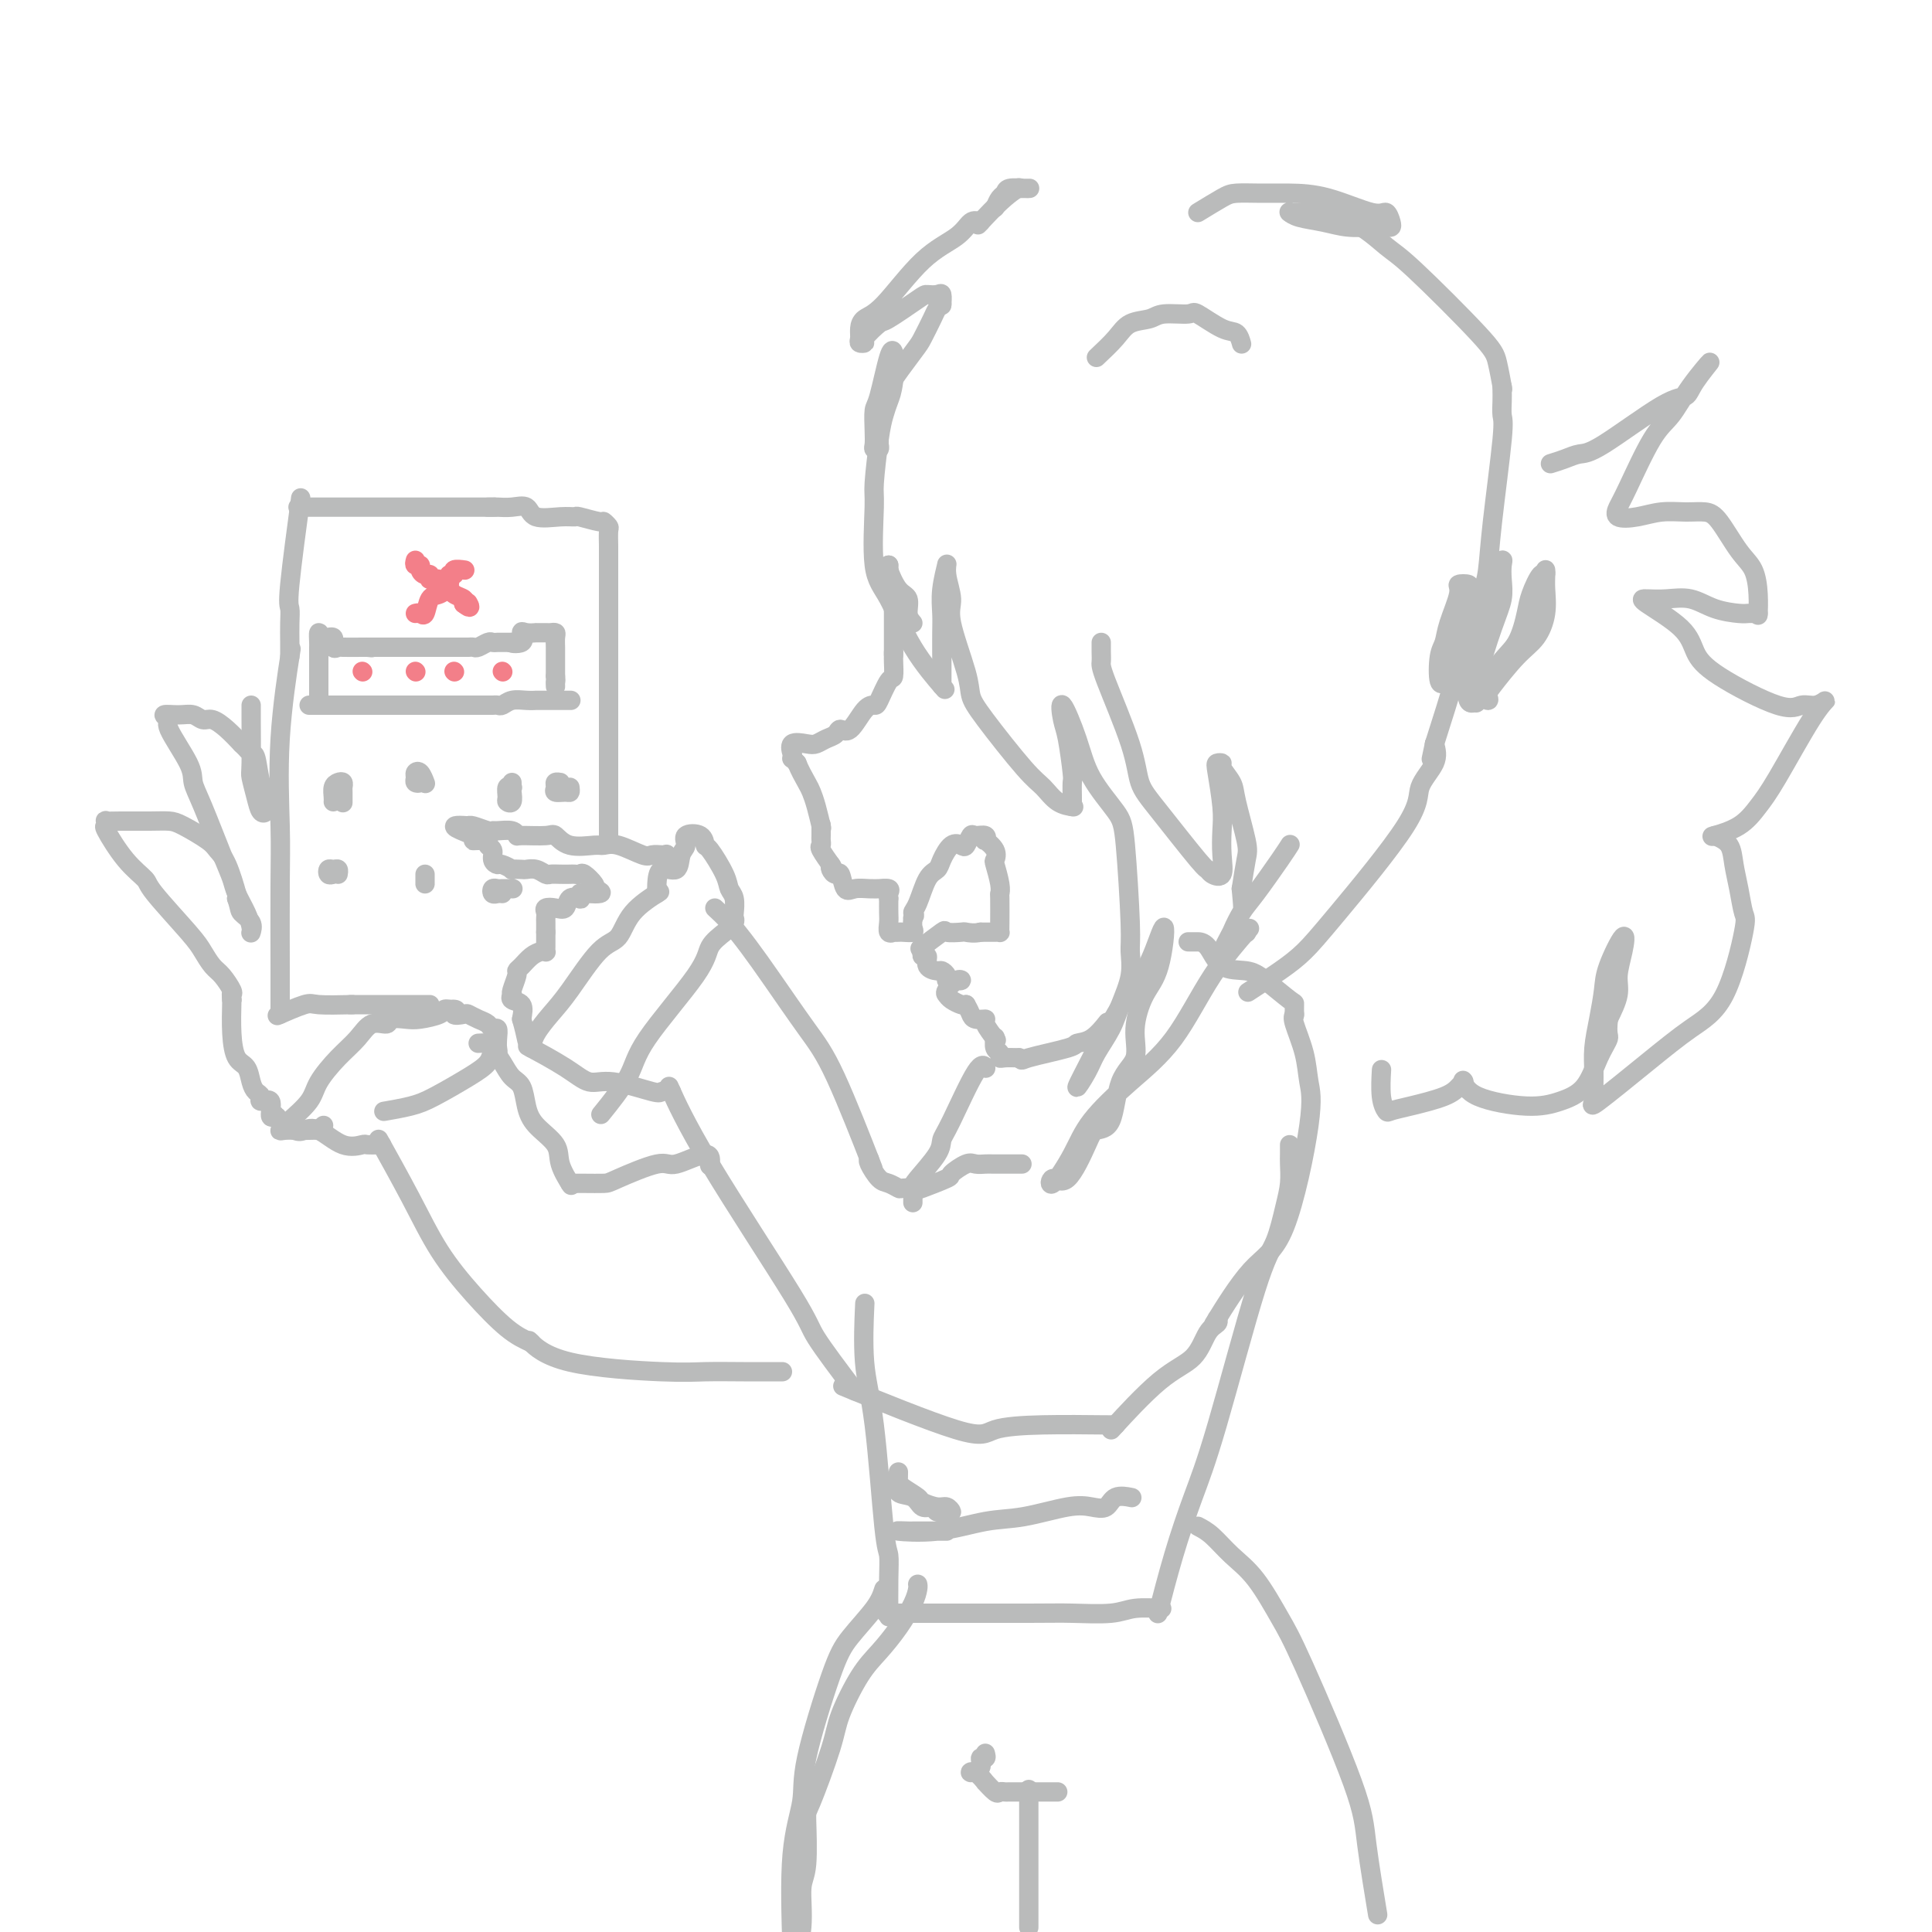 <svg viewBox='0 0 400 400' version='1.1' xmlns='http://www.w3.org/2000/svg' xmlns:xlink='http://www.w3.org/1999/xlink'><g fill='none' stroke='rgb(186,187,187)' stroke-width='4' stroke-linecap='round' stroke-linejoin='round'><path d='M206,43c0.317,-0.762 0.635,-1.525 1,-2c0.365,-0.475 0.779,-0.663 1,-1c0.221,-0.337 0.250,-0.822 1,-1c0.750,-0.178 2.222,-0.048 3,0c0.778,0.048 0.863,0.013 1,0c0.137,-0.013 0.325,-0.004 0,0c-0.325,0.004 -1.162,0.002 -2,0'/><path d='M211,39c0.393,-0.464 -1.125,0.375 -3,2c-1.875,1.625 -4.107,4.036 -5,5c-0.893,0.964 -0.446,0.482 0,0'/><path d='M203,46c-0.661,-0.256 -1.322,-0.511 -2,0c-0.678,0.511 -1.373,1.789 -3,3c-1.627,1.211 -4.187,2.355 -7,5c-2.813,2.645 -5.879,6.789 -8,9c-2.121,2.211 -3.296,2.487 -4,3c-0.704,0.513 -0.938,1.261 -1,2c-0.062,0.739 0.047,1.469 0,2c-0.047,0.531 -0.249,0.864 0,1c0.249,0.136 0.949,0.075 1,0c0.051,-0.075 -0.548,-0.164 0,-1c0.548,-0.836 2.245,-2.420 3,-3c0.755,-0.580 0.570,-0.157 2,-1c1.430,-0.843 4.474,-2.950 6,-4c1.526,-1.050 1.533,-1.041 2,-1c0.467,0.041 1.393,0.114 2,0c0.607,-0.114 0.894,-0.415 1,0c0.106,0.415 0.030,1.547 0,2c-0.030,0.453 -0.015,0.226 0,0'/><path d='M195,63c-0.364,0.307 -0.729,0.614 -1,1c-0.271,0.386 -0.450,0.850 -1,2c-0.550,1.150 -1.472,2.985 -2,4c-0.528,1.015 -0.663,1.211 -2,3c-1.337,1.789 -3.875,5.172 -5,7c-1.125,1.828 -0.836,2.101 -1,3c-0.164,0.899 -0.780,2.423 -1,4c-0.220,1.577 -0.045,3.205 0,4c0.045,0.795 -0.040,0.755 0,1c0.040,0.245 0.206,0.773 0,1c-0.206,0.227 -0.785,0.152 -1,0c-0.215,-0.152 -0.065,-0.381 0,-1c0.065,-0.619 0.046,-1.628 0,-3c-0.046,-1.372 -0.117,-3.108 0,-4c0.117,-0.892 0.423,-0.940 1,-3c0.577,-2.060 1.425,-6.132 2,-8c0.575,-1.868 0.879,-1.534 1,-1c0.121,0.534 0.061,1.267 0,2'/><path d='M185,75c0.512,-1.775 0.291,1.787 0,4c-0.291,2.213 -0.652,3.077 -1,4c-0.348,0.923 -0.684,1.906 -1,3c-0.316,1.094 -0.613,2.300 -1,5c-0.387,2.700 -0.865,6.893 -1,9c-0.135,2.107 0.073,2.128 0,5c-0.073,2.872 -0.429,8.596 0,12c0.429,3.404 1.641,4.490 3,7c1.359,2.510 2.866,6.445 5,10c2.134,3.555 4.895,6.730 6,8c1.105,1.270 0.552,0.635 0,0'/><path d='M195,142c-0.001,-1.055 -0.001,-2.110 0,-3c0.001,-0.890 0.004,-1.613 0,-3c-0.004,-1.387 -0.016,-3.436 0,-5c0.016,-1.564 0.062,-2.641 0,-4c-0.062,-1.359 -0.230,-2.999 0,-5c0.230,-2.001 0.857,-4.363 1,-5c0.143,-0.637 -0.197,0.451 0,2c0.197,1.549 0.933,3.559 1,5c0.067,1.441 -0.533,2.312 0,5c0.533,2.688 2.201,7.194 3,10c0.799,2.806 0.730,3.911 1,5c0.270,1.089 0.878,2.162 3,5c2.122,2.838 5.756,7.440 8,10c2.244,2.560 3.096,3.078 4,4c0.904,0.922 1.859,2.248 3,3c1.141,0.752 2.469,0.929 3,1c0.531,0.071 0.266,0.035 0,0'/><path d='M222,167c-0.002,-0.398 -0.003,-0.796 0,-1c0.003,-0.204 0.012,-0.216 0,-1c-0.012,-0.784 -0.044,-2.342 0,-3c0.044,-0.658 0.165,-0.415 0,-2c-0.165,-1.585 -0.616,-4.997 -1,-7c-0.384,-2.003 -0.702,-2.598 -1,-4c-0.298,-1.402 -0.574,-3.611 0,-3c0.574,0.611 2.000,4.044 3,7c1.000,2.956 1.574,5.437 3,8c1.426,2.563 3.704,5.208 5,7c1.296,1.792 1.609,2.730 2,7c0.391,4.270 0.860,11.873 1,16c0.140,4.127 -0.050,4.778 0,6c0.050,1.222 0.338,3.014 0,5c-0.338,1.986 -1.302,4.167 -2,6c-0.698,1.833 -1.130,3.319 -2,5c-0.870,1.681 -2.179,3.557 -3,5c-0.821,1.443 -1.154,2.453 -2,4c-0.846,1.547 -2.206,3.631 -2,3c0.206,-0.631 1.979,-3.978 3,-6c1.021,-2.022 1.292,-2.721 2,-4c0.708,-1.279 1.854,-3.140 3,-5'/><path d='M231,210c1.725,-3.232 2.036,-3.813 3,-5c0.964,-1.187 2.579,-2.980 4,-6c1.421,-3.020 2.646,-7.266 3,-7c0.354,0.266 -0.164,5.046 -1,8c-0.836,2.954 -1.990,4.084 -3,6c-1.010,1.916 -1.874,4.617 -2,7c-0.126,2.383 0.488,4.446 0,6c-0.488,1.554 -2.076,2.597 -3,5c-0.924,2.403 -1.182,6.165 -2,8c-0.818,1.835 -2.194,1.744 -3,2c-0.806,0.256 -1.040,0.860 -2,3c-0.960,2.140 -2.644,5.815 -4,7c-1.356,1.185 -2.383,-0.119 -3,0c-0.617,0.119 -0.825,1.662 0,1c0.825,-0.662 2.682,-3.531 4,-6c1.318,-2.469 2.099,-4.540 4,-7c1.901,-2.460 4.924,-5.308 8,-8c3.076,-2.692 6.206,-5.227 9,-9c2.794,-3.773 5.252,-8.785 8,-13c2.748,-4.215 5.785,-7.633 7,-9c1.215,-1.367 0.607,-0.684 0,0'/><path d='M258,193c0.000,0.000 0.100,0.100 0.1,0.1'/><path d='M227,74c1.458,-1.373 2.916,-2.745 4,-4c1.084,-1.255 1.792,-2.392 3,-3c1.208,-0.608 2.914,-0.688 4,-1c1.086,-0.312 1.551,-0.856 3,-1c1.449,-0.144 3.880,0.112 5,0c1.120,-0.112 0.927,-0.594 2,0c1.073,0.594 3.411,2.262 5,3c1.589,0.738 2.428,0.545 3,1c0.572,0.455 0.878,1.559 1,2c0.122,0.441 0.061,0.221 0,0'/><path d='M248,44c1.889,-1.154 3.778,-2.309 5,-3c1.222,-0.691 1.777,-0.920 3,-1c1.223,-0.080 3.115,-0.013 5,0c1.885,0.013 3.763,-0.028 6,0c2.237,0.028 4.835,0.127 8,1c3.165,0.873 6.899,2.521 9,3c2.101,0.479 2.570,-0.212 3,0c0.430,0.212 0.822,1.325 1,2c0.178,0.675 0.142,0.910 0,1c-0.142,0.090 -0.391,0.035 -1,0c-0.609,-0.035 -1.578,-0.052 -3,0c-1.422,0.052 -3.295,0.171 -5,0c-1.705,-0.171 -3.240,-0.634 -5,-1c-1.760,-0.366 -3.743,-0.637 -5,-1c-1.257,-0.363 -1.788,-0.818 -2,-1c-0.212,-0.182 -0.106,-0.091 0,0'/><path d='M267,44c1.233,0.024 2.467,0.048 3,0c0.533,-0.048 0.366,-0.169 2,0c1.634,0.169 5.067,0.626 8,2c2.933,1.374 5.364,3.665 7,5c1.636,1.335 2.477,1.714 6,5c3.523,3.286 9.728,9.479 13,13c3.272,3.521 3.612,4.371 4,6c0.388,1.629 0.825,4.037 1,5c0.175,0.963 0.087,0.482 0,0'/><path d='M311,80c-0.004,0.278 -0.008,0.557 0,1c0.008,0.443 0.027,1.052 0,2c-0.027,0.948 -0.101,2.237 0,3c0.101,0.763 0.378,0.999 0,5c-0.378,4.001 -1.412,11.765 -2,17c-0.588,5.235 -0.731,7.941 -1,10c-0.269,2.059 -0.664,3.470 -2,7c-1.336,3.530 -3.613,9.178 -5,12c-1.387,2.822 -1.885,2.818 -2,3c-0.115,0.182 0.153,0.551 0,1c-0.153,0.449 -0.726,0.979 -1,0c-0.274,-0.979 -0.247,-3.467 0,-5c0.247,-1.533 0.715,-2.110 1,-3c0.285,-0.890 0.388,-2.093 1,-4c0.612,-1.907 1.734,-4.520 2,-6c0.266,-1.480 -0.325,-1.828 0,-2c0.325,-0.172 1.566,-0.169 2,0c0.434,0.169 0.060,0.503 0,1c-0.060,0.497 0.193,1.158 0,2c-0.193,0.842 -0.834,1.867 -1,3c-0.166,1.133 0.141,2.376 0,4c-0.141,1.624 -0.730,3.630 -1,5c-0.270,1.370 -0.220,2.106 -1,5c-0.780,2.894 -2.390,7.947 -4,13'/><path d='M297,154c-1.167,5.500 -0.583,2.750 0,0'/><path d='M297,154c0.349,1.236 0.699,2.473 0,4c-0.699,1.527 -2.445,3.345 -3,5c-0.555,1.655 0.081,3.148 -3,8c-3.081,4.852 -9.881,13.063 -14,18c-4.119,4.938 -5.558,6.602 -7,8c-1.442,1.398 -2.888,2.530 -5,4c-2.112,1.470 -4.889,3.277 -6,4c-1.111,0.723 -0.555,0.361 0,0'/><path d='M306,144c-0.347,1.106 -0.693,2.212 0,1c0.693,-1.212 2.427,-4.743 4,-7c1.573,-2.257 2.986,-3.241 4,-5c1.014,-1.759 1.631,-4.294 2,-6c0.369,-1.706 0.491,-2.585 1,-4c0.509,-1.415 1.404,-3.367 2,-4c0.596,-0.633 0.893,0.051 1,0c0.107,-0.051 0.024,-0.838 0,-1c-0.024,-0.162 0.011,0.302 0,1c-0.011,0.698 -0.070,1.630 0,3c0.070,1.370 0.267,3.179 0,5c-0.267,1.821 -0.998,3.656 -2,5c-1.002,1.344 -2.276,2.197 -4,4c-1.724,1.803 -3.897,4.556 -5,6c-1.103,1.444 -1.135,1.580 -1,2c0.135,0.420 0.439,1.126 0,1c-0.439,-0.126 -1.620,-1.083 -2,-2c-0.380,-0.917 0.043,-1.792 0,-3c-0.043,-1.208 -0.550,-2.748 0,-6c0.550,-3.252 2.157,-8.215 3,-11c0.843,-2.785 0.921,-3.393 1,-4'/><path d='M310,119c0.558,-2.706 -0.045,-1.971 0,-2c0.045,-0.029 0.740,-0.821 1,-1c0.260,-0.179 0.087,0.255 0,1c-0.087,0.745 -0.087,1.800 0,3c0.087,1.200 0.260,2.545 0,4c-0.260,1.455 -0.953,3.022 -2,6c-1.047,2.978 -2.449,7.368 -3,10c-0.551,2.632 -0.253,3.505 0,4c0.253,0.495 0.460,0.612 0,1c-0.460,0.388 -1.587,1.049 -2,0c-0.413,-1.049 -0.114,-3.806 0,-5c0.114,-1.194 0.041,-0.825 0,-1c-0.041,-0.175 -0.049,-0.893 1,-3c1.049,-2.107 3.157,-5.602 4,-7c0.843,-1.398 0.422,-0.699 0,0'/><path d='M321,96c0.993,-0.308 1.985,-0.617 3,-1c1.015,-0.383 2.051,-0.841 3,-1c0.949,-0.159 1.810,-0.019 5,-2c3.190,-1.981 8.710,-6.083 12,-8c3.290,-1.917 4.351,-1.650 5,-2c0.649,-0.350 0.885,-1.317 2,-3c1.115,-1.683 3.109,-4.081 3,-4c-0.109,0.081 -2.319,2.640 -4,5c-1.681,2.360 -2.832,4.520 -4,6c-1.168,1.480 -2.354,2.278 -4,5c-1.646,2.722 -3.750,7.366 -5,10c-1.250,2.634 -1.644,3.256 -2,4c-0.356,0.744 -0.675,1.610 0,2c0.675,0.390 2.343,0.303 4,0c1.657,-0.303 3.304,-0.822 5,-1c1.696,-0.178 3.442,-0.016 5,0c1.558,0.016 2.929,-0.114 4,0c1.071,0.114 1.842,0.472 3,2c1.158,1.528 2.703,4.224 4,6c1.297,1.776 2.348,2.631 3,4c0.652,1.369 0.906,3.253 1,5c0.094,1.747 0.027,3.356 0,4c-0.027,0.644 -0.013,0.322 0,0'/><path d='M364,127c-0.739,-0.014 -1.477,-0.028 -2,0c-0.523,0.028 -0.829,0.099 -2,0c-1.171,-0.099 -3.206,-0.366 -5,-1c-1.794,-0.634 -3.346,-1.633 -5,-2c-1.654,-0.367 -3.408,-0.101 -5,0c-1.592,0.101 -3.021,0.036 -4,0c-0.979,-0.036 -1.507,-0.043 0,1c1.507,1.043 5.050,3.137 7,5c1.950,1.863 2.307,3.495 3,5c0.693,1.505 1.722,2.882 5,5c3.278,2.118 8.807,4.978 12,6c3.193,1.022 4.052,0.205 5,0c0.948,-0.205 1.986,0.202 3,0c1.014,-0.202 2.002,-1.011 2,-1c-0.002,0.011 -0.996,0.844 -3,4c-2.004,3.156 -5.018,8.636 -7,12c-1.982,3.364 -2.933,4.613 -4,6c-1.067,1.387 -2.249,2.912 -4,4c-1.751,1.088 -4.072,1.739 -5,2c-0.928,0.261 -0.464,0.130 0,0'/><path d='M355,173c1.178,0.505 2.357,1.011 3,2c0.643,0.989 0.751,2.462 1,4c0.249,1.538 0.639,3.140 1,5c0.361,1.860 0.693,3.977 1,5c0.307,1.023 0.589,0.952 0,4c-0.589,3.048 -2.049,9.217 -4,13c-1.951,3.783 -4.393,5.181 -7,7c-2.607,1.819 -5.378,4.059 -9,7c-3.622,2.941 -8.096,6.581 -10,8c-1.904,1.419 -1.239,0.615 -1,0c0.239,-0.615 0.054,-1.042 0,-2c-0.054,-0.958 0.025,-2.447 0,-4c-0.025,-1.553 -0.153,-3.169 0,-5c0.153,-1.831 0.588,-3.877 1,-6c0.412,-2.123 0.800,-4.322 1,-6c0.200,-1.678 0.213,-2.835 1,-5c0.787,-2.165 2.349,-5.340 3,-6c0.651,-0.660 0.391,1.194 0,3c-0.391,1.806 -0.913,3.563 -1,5c-0.087,1.437 0.261,2.553 0,4c-0.261,1.447 -1.130,3.223 -2,5'/><path d='M333,211c-0.375,3.379 0.187,3.327 0,4c-0.187,0.673 -1.125,2.071 -2,4c-0.875,1.929 -1.688,4.390 -3,6c-1.312,1.610 -3.122,2.368 -5,3c-1.878,0.632 -3.823,1.139 -7,1c-3.177,-0.139 -7.586,-0.922 -10,-2c-2.414,-1.078 -2.833,-2.451 -3,-3c-0.167,-0.549 -0.084,-0.275 0,0'/><path d='M303,224c0.071,-0.067 0.142,-0.134 0,0c-0.142,0.134 -0.496,0.468 -1,1c-0.504,0.532 -1.158,1.260 -3,2c-1.842,0.740 -4.872,1.490 -7,2c-2.128,0.510 -3.355,0.780 -4,1c-0.645,0.220 -0.709,0.389 -1,0c-0.291,-0.389 -0.809,-1.335 -1,-3c-0.191,-1.665 -0.055,-4.047 0,-5c0.055,-0.953 0.027,-0.476 0,0'/><path d='M189,129c-0.467,-0.536 -0.934,-1.072 -1,-2c-0.066,-0.928 0.270,-2.249 0,-3c-0.270,-0.751 -1.144,-0.933 -2,-2c-0.856,-1.067 -1.692,-3.018 -2,-4c-0.308,-0.982 -0.088,-0.995 0,-1c0.088,-0.005 0.044,-0.003 0,0'/><path d='M184,117c0.030,0.821 0.061,1.641 0,2c-0.061,0.359 -0.212,0.256 0,1c0.212,0.744 0.789,2.333 1,3c0.211,0.667 0.057,0.411 0,1c-0.057,0.589 -0.015,2.024 0,3c0.015,0.976 0.004,1.494 0,3c-0.004,1.506 -0.001,4.002 0,5c0.001,0.998 0.001,0.499 0,0'/><path d='M185,135c0.004,0.400 0.008,0.801 0,1c-0.008,0.199 -0.029,0.197 0,1c0.029,0.803 0.108,2.411 0,3c-0.108,0.589 -0.403,0.159 -1,1c-0.597,0.841 -1.498,2.953 -2,4c-0.502,1.047 -0.606,1.030 -1,1c-0.394,-0.030 -1.078,-0.072 -2,1c-0.922,1.072 -2.082,3.257 -3,4c-0.918,0.743 -1.595,0.042 -2,0c-0.405,-0.042 -0.536,0.575 -1,1c-0.464,0.425 -1.259,0.658 -2,1c-0.741,0.342 -1.428,0.795 -2,1c-0.572,0.205 -1.029,0.164 -2,0c-0.971,-0.164 -2.457,-0.451 -3,0c-0.543,0.451 -0.143,1.640 0,2c0.143,0.360 0.028,-0.110 0,0c-0.028,0.110 0.031,0.799 0,1c-0.031,0.201 -0.152,-0.085 0,0c0.152,0.085 0.576,0.543 1,1'/><path d='M165,158c0.559,1.435 1.456,3.023 2,4c0.544,0.977 0.733,1.344 1,2c0.267,0.656 0.610,1.600 1,3c0.390,1.400 0.826,3.257 1,4c0.174,0.743 0.087,0.371 0,0'/><path d='M170,171c-0.001,-0.204 -0.002,-0.408 0,0c0.002,0.408 0.008,1.427 0,2c-0.008,0.573 -0.030,0.701 0,1c0.030,0.299 0.111,0.771 0,1c-0.111,0.229 -0.415,0.216 0,1c0.415,0.784 1.547,2.367 2,3c0.453,0.633 0.226,0.317 0,0'/><path d='M172,179c-0.088,0.285 -0.176,0.570 0,1c0.176,0.430 0.617,1.005 1,1c0.383,-0.005 0.710,-0.590 1,0c0.290,0.590 0.545,2.354 1,3c0.455,0.646 1.110,0.172 2,0c0.890,-0.172 2.014,-0.043 3,0c0.986,0.043 1.833,0.001 2,0c0.167,-0.001 -0.348,0.038 0,0c0.348,-0.038 1.557,-0.155 2,0c0.443,0.155 0.119,0.580 0,1c-0.119,0.420 -0.034,0.834 0,1c0.034,0.166 0.017,0.083 0,0'/><path d='M184,186c-0.009,1.102 -0.017,2.204 0,3c0.017,0.796 0.060,1.285 0,2c-0.060,0.715 -0.225,1.656 0,2c0.225,0.344 0.838,0.093 1,0c0.162,-0.093 -0.128,-0.027 0,0c0.128,0.027 0.675,0.016 1,0c0.325,-0.016 0.427,-0.035 1,0c0.573,0.035 1.616,0.125 2,0c0.384,-0.125 0.110,-0.464 0,-1c-0.110,-0.536 -0.055,-1.268 0,-2'/><path d='M189,190c0.737,-0.643 0.081,-0.751 0,-1c-0.081,-0.249 0.415,-0.638 1,-2c0.585,-1.362 1.260,-3.696 2,-5c0.740,-1.304 1.546,-1.577 2,-2c0.454,-0.423 0.556,-0.997 1,-2c0.444,-1.003 1.231,-2.437 2,-3c0.769,-0.563 1.520,-0.257 2,0c0.480,0.257 0.689,0.465 1,0c0.311,-0.465 0.722,-1.604 1,-2c0.278,-0.396 0.422,-0.048 1,0c0.578,0.048 1.591,-0.204 2,0c0.409,0.204 0.214,0.864 0,1c-0.214,0.136 -0.446,-0.252 0,0c0.446,0.252 1.569,1.143 2,2c0.431,0.857 0.168,1.679 0,2c-0.168,0.321 -0.241,0.141 0,1c0.241,0.859 0.797,2.756 1,4c0.203,1.244 0.055,1.836 0,2c-0.055,0.164 -0.017,-0.100 0,1c0.017,1.100 0.012,3.563 0,5c-0.012,1.437 -0.031,1.849 0,2c0.031,0.151 0.111,0.040 0,0c-0.111,-0.040 -0.415,-0.011 -1,0c-0.585,0.011 -1.453,0.003 -2,0c-0.547,-0.003 -0.774,-0.002 -1,0'/><path d='M203,193c-1.287,0.313 -2.503,0.095 -3,0c-0.497,-0.095 -0.274,-0.067 -1,0c-0.726,0.067 -2.401,0.173 -3,0c-0.599,-0.173 -0.123,-0.623 -1,0c-0.877,0.623 -3.108,2.321 -4,3c-0.892,0.679 -0.446,0.340 0,0'/><path d='M191,196c-0.009,0.457 -0.018,0.913 0,1c0.018,0.087 0.064,-0.197 0,0c-0.064,0.197 -0.239,0.875 0,1c0.239,0.125 0.891,-0.304 1,0c0.109,0.304 -0.326,1.339 0,2c0.326,0.661 1.411,0.948 2,1c0.589,0.052 0.680,-0.130 1,0c0.320,0.130 0.869,0.571 1,1c0.131,0.429 -0.157,0.846 0,1c0.157,0.154 0.759,0.044 1,0c0.241,-0.044 0.120,-0.022 0,0'/><path d='M197,203c0.899,0.054 1.798,0.108 2,0c0.202,-0.108 -0.293,-0.379 -1,0c-0.707,0.379 -1.626,1.408 -2,2c-0.374,0.592 -0.203,0.746 0,1c0.203,0.254 0.439,0.607 1,1c0.561,0.393 1.446,0.827 2,1c0.554,0.173 0.777,0.087 1,0'/><path d='M200,208c0.665,1.165 0.827,1.577 1,2c0.173,0.423 0.359,0.856 1,1c0.641,0.144 1.739,-0.003 2,0c0.261,0.003 -0.314,0.155 0,1c0.314,0.845 1.518,2.384 2,3c0.482,0.616 0.241,0.308 0,0'/><path d='M206,215c0.031,-0.204 0.062,-0.409 0,0c-0.062,0.409 -0.218,1.430 0,2c0.218,0.570 0.811,0.689 1,1c0.189,0.311 -0.026,0.815 0,1c0.026,0.185 0.293,0.053 1,0c0.707,-0.053 1.853,-0.026 3,0'/><path d='M211,219c0.764,0.725 0.174,0.537 2,0c1.826,-0.537 6.070,-1.423 8,-2c1.930,-0.577 1.548,-0.845 2,-1c0.452,-0.155 1.737,-0.195 3,-1c1.263,-0.805 2.504,-2.373 3,-3c0.496,-0.627 0.248,-0.314 0,0'/><path d='M246,195c0.891,-0.001 1.782,-0.001 2,0c0.218,0.001 -0.236,0.004 0,0c0.236,-0.004 1.163,-0.015 2,1c0.837,1.015 1.583,3.054 3,4c1.417,0.946 3.504,0.797 5,1c1.496,0.203 2.401,0.759 4,2c1.599,1.241 3.893,3.168 5,4c1.107,0.832 1.029,0.570 1,1c-0.029,0.430 -0.008,1.551 0,2c0.008,0.449 0.004,0.224 0,0'/><path d='M268,210c-0.204,0.317 -0.408,0.633 0,2c0.408,1.367 1.428,3.783 2,6c0.572,2.217 0.695,4.235 1,6c0.305,1.765 0.792,3.277 0,9c-0.792,5.723 -2.862,15.658 -5,21c-2.138,5.342 -4.345,6.092 -7,9c-2.655,2.908 -5.759,7.974 -7,10c-1.241,2.026 -0.621,1.013 0,0'/><path d='M252,273c0.173,0.326 0.346,0.653 0,1c-0.346,0.347 -1.212,0.715 -2,2c-0.788,1.285 -1.500,3.489 -3,5c-1.500,1.511 -3.788,2.330 -7,5c-3.212,2.670 -7.346,7.191 -9,9c-1.654,1.809 -0.827,0.904 0,0'/><path d='M231,295c-0.192,0.013 -0.385,0.026 -3,0c-2.615,-0.026 -7.654,-0.093 -12,0c-4.346,0.093 -8.000,0.344 -10,1c-2.000,0.656 -2.346,1.715 -8,0c-5.654,-1.715 -16.615,-6.204 -21,-8c-4.385,-1.796 -2.192,-0.898 0,0'/><path d='M177,288c-3.266,-4.329 -6.533,-8.657 -8,-11c-1.467,-2.343 -1.136,-2.700 -5,-9c-3.864,-6.300 -11.925,-18.542 -17,-27c-5.075,-8.458 -7.164,-13.131 -8,-15c-0.836,-1.869 -0.418,-0.935 0,0'/><path d='M139,226c-0.828,-0.065 -1.656,-0.130 -2,0c-0.344,0.130 -0.206,0.454 -2,0c-1.794,-0.454 -5.522,-1.688 -8,-2c-2.478,-0.312 -3.705,0.298 -5,0c-1.295,-0.298 -2.656,-1.503 -5,-3c-2.344,-1.497 -5.670,-3.285 -7,-4c-1.330,-0.715 -0.665,-0.358 0,0'/><path d='M110,217c0.163,-0.906 0.326,-1.812 1,-3c0.674,-1.188 1.857,-2.659 3,-4c1.143,-1.341 2.244,-2.553 4,-5c1.756,-2.447 4.167,-6.131 6,-8c1.833,-1.869 3.089,-1.924 4,-3c0.911,-1.076 1.476,-3.174 3,-5c1.524,-1.826 4.007,-3.379 5,-4c0.993,-0.621 0.497,-0.311 0,0'/><path d='M136,185c-0.028,-0.484 -0.055,-0.969 0,-2c0.055,-1.031 0.194,-2.609 1,-3c0.806,-0.391 2.279,0.405 3,0c0.721,-0.405 0.690,-2.010 1,-3c0.310,-0.990 0.960,-1.366 1,-2c0.040,-0.634 -0.529,-1.527 0,-2c0.529,-0.473 2.155,-0.527 3,0c0.845,0.527 0.910,1.634 1,2c0.090,0.366 0.206,-0.011 1,1c0.794,1.011 2.265,3.409 3,5c0.735,1.591 0.734,2.376 1,3c0.266,0.624 0.799,1.087 1,2c0.201,0.913 0.071,2.277 0,3c-0.071,0.723 -0.084,0.804 0,1c0.084,0.196 0.264,0.508 0,1c-0.264,0.492 -0.973,1.163 -2,2c-1.027,0.837 -2.371,1.840 -3,3c-0.629,1.160 -0.544,2.477 -3,6c-2.456,3.523 -7.452,9.254 -10,13c-2.548,3.746 -2.648,5.509 -4,8c-1.352,2.491 -3.958,5.712 -5,7c-1.042,1.288 -0.521,0.644 0,0'/><path d='M148,188c0.919,0.845 1.838,1.690 3,3c1.162,1.310 2.568,3.086 4,5c1.432,1.914 2.889,3.966 5,7c2.111,3.034 4.875,7.050 7,10c2.125,2.950 3.611,4.833 6,10c2.389,5.167 5.683,13.619 7,17c1.317,3.381 0.659,1.690 0,0'/><path d='M180,240c-0.182,0.105 -0.363,0.210 0,1c0.363,0.790 1.272,2.264 2,3c0.728,0.736 1.276,0.735 2,1c0.724,0.265 1.624,0.796 2,1c0.376,0.204 0.228,0.081 1,0c0.772,-0.081 2.465,-0.120 3,0c0.535,0.120 -0.089,0.400 1,0c1.089,-0.400 3.892,-1.480 5,-2c1.108,-0.520 0.520,-0.479 1,-1c0.480,-0.521 2.028,-1.604 3,-2c0.972,-0.396 1.368,-0.106 2,0c0.632,0.106 1.499,0.028 2,0c0.501,-0.028 0.635,-0.008 2,0c1.365,0.008 3.961,0.002 5,0c1.039,-0.002 0.519,-0.001 0,0'/><path d='M138,177c0.000,0.533 0.000,1.067 0,1c0.000,-0.067 0.000,-0.733 0,-1c0.000,-0.267 0.000,-0.133 0,0'/><path d='M138,177c0.000,0.000 0.100,0.100 0.1,0.1'/><path d='M138,177c-0.222,0.016 -0.444,0.033 -1,0c-0.556,-0.033 -1.444,-0.114 -2,0c-0.556,0.114 -0.778,0.425 -2,0c-1.222,-0.425 -3.445,-1.586 -5,-2c-1.555,-0.414 -2.444,-0.083 -3,0c-0.556,0.083 -0.780,-0.083 -2,0c-1.220,0.083 -3.437,0.416 -5,0c-1.563,-0.416 -2.472,-1.579 -3,-2c-0.528,-0.421 -0.674,-0.099 -2,0c-1.326,0.099 -3.833,-0.026 -5,0c-1.167,0.026 -0.993,0.204 -1,0c-0.007,-0.204 -0.194,-0.791 -1,-1c-0.806,-0.209 -2.230,-0.042 -3,0c-0.770,0.042 -0.886,-0.041 -1,0c-0.114,0.041 -0.226,0.207 -1,0c-0.774,-0.207 -2.208,-0.786 -3,-1c-0.792,-0.214 -0.940,-0.061 -1,0c-0.060,0.061 -0.030,0.031 0,0'/><path d='M97,171c-6.109,-0.535 -0.882,1.128 1,2c1.882,0.872 0.417,0.954 0,1c-0.417,0.046 0.213,0.057 1,0c0.787,-0.057 1.731,-0.183 2,0c0.269,0.183 -0.137,0.675 0,1c0.137,0.325 0.815,0.483 1,1c0.185,0.517 -0.124,1.392 0,2c0.124,0.608 0.681,0.947 1,1c0.319,0.053 0.399,-0.182 1,0c0.601,0.182 1.722,0.780 2,1c0.278,0.220 -0.286,0.063 0,0c0.286,-0.063 1.424,-0.031 2,0c0.576,0.031 0.591,0.061 1,0c0.409,-0.061 1.213,-0.212 2,0c0.787,0.212 1.559,0.789 2,1c0.441,0.211 0.552,0.057 1,0c0.448,-0.057 1.232,-0.017 2,0c0.768,0.017 1.520,0.011 2,0c0.480,-0.011 0.689,-0.028 1,0c0.311,0.028 0.722,0.100 1,0c0.278,-0.100 0.421,-0.373 1,0c0.579,0.373 1.594,1.392 2,2c0.406,0.608 0.203,0.804 0,1'/><path d='M123,184c3.141,1.170 0.495,1.096 -1,1c-1.495,-0.096 -1.839,-0.214 -2,0c-0.161,0.214 -0.140,0.762 0,1c0.140,0.238 0.398,0.168 0,0c-0.398,-0.168 -1.451,-0.434 -2,0c-0.549,0.434 -0.592,1.570 -1,2c-0.408,0.430 -1.181,0.156 -2,0c-0.819,-0.156 -1.683,-0.194 -2,0c-0.317,0.194 -0.085,0.619 0,1c0.085,0.381 0.023,0.718 0,1c-0.023,0.282 -0.007,0.509 0,1c0.007,0.491 0.003,1.245 0,2'/><path d='M113,193c0.000,0.664 0.001,-0.176 0,0c-0.001,0.176 -0.002,1.367 0,2c0.002,0.633 0.009,0.707 0,1c-0.009,0.293 -0.033,0.803 0,1c0.033,0.197 0.124,0.081 0,0c-0.124,-0.081 -0.463,-0.126 -1,0c-0.537,0.126 -1.272,0.422 -2,1c-0.728,0.578 -1.449,1.437 -2,2c-0.551,0.563 -0.932,0.829 -1,1c-0.068,0.171 0.176,0.245 0,1c-0.176,0.755 -0.772,2.190 -1,3c-0.228,0.810 -0.089,0.996 0,1c0.089,0.004 0.127,-0.174 0,0c-0.127,0.174 -0.419,0.701 0,1c0.419,0.299 1.548,0.371 2,1c0.452,0.629 0.226,1.814 0,3'/><path d='M108,211c0.533,1.822 0.867,3.378 1,4c0.133,0.622 0.067,0.311 0,0'/><path d='M89,208c-0.257,0.000 -0.515,0.000 -1,0c-0.485,0.000 -1.199,-0.000 -2,0c-0.801,0.000 -1.689,0.000 -3,0c-1.311,0.000 -3.045,-0.000 -5,0c-1.955,0.000 -4.130,0.000 -5,0c-0.870,-0.000 -0.435,0.000 0,0'/><path d='M73,208c-2.768,0.060 -5.536,0.119 -7,0c-1.464,-0.119 -1.625,-0.417 -3,0c-1.375,0.417 -3.964,1.548 -5,2c-1.036,0.452 -0.518,0.226 0,0'/><path d='M58,210c-0.000,-0.248 -0.000,-0.497 0,-1c0.000,-0.503 0.001,-1.262 0,-2c-0.001,-0.738 -0.002,-1.457 0,-2c0.002,-0.543 0.008,-0.912 0,-5c-0.008,-4.088 -0.030,-11.897 0,-17c0.030,-5.103 0.111,-7.502 0,-12c-0.111,-4.498 -0.415,-11.096 0,-18c0.415,-6.904 1.547,-14.116 2,-17c0.453,-2.884 0.226,-1.442 0,0'/><path d='M60,136c0.004,-0.900 0.009,-1.799 0,-3c-0.009,-1.201 -0.030,-2.703 0,-4c0.030,-1.297 0.111,-2.389 0,-3c-0.111,-0.611 -0.415,-0.741 0,-5c0.415,-4.259 1.547,-12.645 2,-16c0.453,-3.355 0.226,-1.677 0,0'/><path d='M62,105c-0.269,0.000 -0.538,0.000 0,0c0.538,0.000 1.885,0.000 3,0c1.115,0.000 2.000,0.000 4,0c2.000,0.000 5.116,0.000 8,0c2.884,0.000 5.536,0.000 7,0c1.464,0.000 1.740,0.000 5,0c3.260,0.000 9.503,0.000 12,0c2.497,0.000 1.249,0.000 0,0'/><path d='M101,105c0.378,0.004 0.756,0.009 1,0c0.244,-0.009 0.354,-0.031 1,0c0.646,0.031 1.827,0.114 3,0c1.173,-0.114 2.339,-0.424 3,0c0.661,0.424 0.818,1.582 2,2c1.182,0.418 3.387,0.097 5,0c1.613,-0.097 2.632,0.030 3,0c0.368,-0.030 0.085,-0.217 1,0c0.915,0.217 3.030,0.839 4,1c0.970,0.161 0.796,-0.139 1,0c0.204,0.139 0.787,0.718 1,1c0.213,0.282 0.057,0.268 0,1c-0.057,0.732 -0.015,2.210 0,3c0.015,0.790 0.004,0.892 0,2c-0.004,1.108 -0.001,3.223 0,5c0.001,1.777 0.000,3.215 0,4c-0.000,0.785 -0.000,0.915 0,3c0.000,2.085 0.000,6.124 0,8c-0.000,1.876 -0.000,1.588 0,2c0.000,0.412 0.000,1.525 0,3c-0.000,1.475 -0.000,3.313 0,5c0.000,1.687 0.000,3.223 0,4c-0.000,0.777 -0.000,0.793 0,2c0.000,1.207 0.000,3.603 0,6'/><path d='M126,157c0.000,7.328 0.000,2.148 0,1c0.000,-1.148 0.000,1.738 0,3c0.000,1.262 0.000,0.902 0,1c-0.000,0.098 0.000,0.654 0,1c0.000,0.346 -0.000,0.480 0,1c0.000,0.520 0.000,1.425 0,2c0.000,0.575 0.000,0.820 0,1c0.000,0.180 -0.000,0.296 0,1c0.000,0.704 0.000,1.997 0,3c-0.000,1.003 -0.000,1.715 0,2c0.000,0.285 0.000,0.142 0,0'/><path d='M64,146c0.816,0.000 1.632,0.000 2,0c0.368,0.000 0.287,0.000 1,0c0.713,0.000 2.219,0.000 3,0c0.781,-0.000 0.835,-0.000 2,0c1.165,0.000 3.440,0.000 5,0c1.560,0.000 2.404,-0.000 3,0c0.596,0.000 0.945,0.000 2,0c1.055,0.000 2.814,0.000 4,0c1.186,0.000 1.797,0.000 2,0c0.203,0.000 -0.001,0.000 1,0c1.001,0.000 3.206,0.000 4,0c0.794,0.000 0.175,0.000 1,0c0.825,0.000 3.093,0.000 4,0c0.907,0.000 0.454,0.000 0,0'/><path d='M98,146c0.220,0.001 0.440,0.001 1,0c0.560,-0.001 1.462,-0.004 2,0c0.538,0.004 0.714,0.015 1,0c0.286,-0.015 0.684,-0.057 1,0c0.316,0.057 0.552,0.211 1,0c0.448,-0.211 1.108,-0.789 2,-1c0.892,-0.211 2.018,-0.057 3,0c0.982,0.057 1.822,0.015 2,0c0.178,-0.015 -0.304,-0.004 0,0c0.304,0.004 1.395,0.001 2,0c0.605,-0.001 0.723,-0.000 1,0c0.277,0.000 0.713,0.000 1,0c0.287,-0.000 0.423,-0.000 1,0c0.577,0.000 1.593,0.000 2,0c0.407,-0.000 0.203,-0.000 0,0'/><path d='M66,143c0.000,0.735 0.000,1.470 0,1c-0.000,-0.470 -0.000,-2.143 0,-3c0.000,-0.857 0.000,-0.896 0,-1c-0.000,-0.104 -0.000,-0.271 0,-1c0.000,-0.729 0.002,-2.019 0,-3c-0.002,-0.981 -0.007,-1.652 0,-2c0.007,-0.348 0.025,-0.373 0,-1c-0.025,-0.627 -0.094,-1.856 0,-2c0.094,-0.144 0.351,0.799 1,1c0.649,0.201 1.691,-0.338 2,0c0.309,0.338 -0.113,1.555 0,2c0.113,0.445 0.762,0.119 1,0c0.238,-0.119 0.064,-0.032 1,0c0.936,0.032 2.982,0.009 4,0c1.018,-0.009 1.009,-0.005 1,0'/><path d='M76,134c1.667,0.167 0.833,0.083 0,0'/><path d='M76,134c1.203,0.000 2.406,0.000 3,0c0.594,-0.000 0.579,-0.000 1,0c0.421,0.000 1.279,0.000 2,0c0.721,-0.000 1.305,-0.000 2,0c0.695,0.000 1.499,0.000 2,0c0.501,-0.000 0.698,-0.000 1,0c0.302,0.000 0.709,0.000 1,0c0.291,-0.000 0.467,-0.000 1,0c0.533,0.000 1.424,0.000 2,0c0.576,-0.000 0.837,-0.000 1,0c0.163,0.000 0.228,0.001 1,0c0.772,-0.001 2.252,-0.004 3,0c0.748,0.004 0.764,0.015 1,0c0.236,-0.015 0.693,-0.057 1,0c0.307,0.057 0.463,0.211 1,0c0.537,-0.211 1.456,-0.789 2,-1c0.544,-0.211 0.713,-0.057 1,0c0.287,0.057 0.693,0.015 1,0c0.307,-0.015 0.516,-0.004 1,0c0.484,0.004 1.242,0.002 2,0'/><path d='M106,133c4.518,-0.187 0.812,-0.155 0,0c-0.812,0.155 1.269,0.434 2,0c0.731,-0.434 0.112,-1.580 0,-2c-0.112,-0.420 0.284,-0.112 1,0c0.716,0.112 1.751,0.030 2,0c0.249,-0.030 -0.287,-0.006 0,0c0.287,0.006 1.397,-0.006 2,0c0.603,0.006 0.697,0.029 1,0c0.303,-0.029 0.813,-0.110 1,0c0.187,0.110 0.050,0.410 0,1c-0.050,0.590 -0.013,1.471 0,2c0.013,0.529 0.004,0.705 0,1c-0.004,0.295 -0.001,0.708 0,1c0.001,0.292 0.000,0.463 0,1c-0.000,0.537 -0.000,1.439 0,2c0.000,0.561 0.000,0.780 0,1'/><path d='M115,140c0.155,1.560 0.042,0.958 0,1c-0.042,0.042 -0.012,0.726 0,1c0.012,0.274 0.006,0.137 0,0'/><path d='M69,166c0.022,-0.225 0.044,-0.449 0,-1c-0.044,-0.551 -0.155,-1.428 0,-2c0.155,-0.572 0.578,-0.839 1,-1c0.422,-0.161 0.845,-0.214 1,0c0.155,0.214 0.041,0.697 0,1c-0.041,0.303 -0.011,0.428 0,1c0.011,0.572 0.003,1.592 0,2c-0.003,0.408 -0.002,0.204 0,0'/><path d='M86,160c0.431,-0.085 0.862,-0.169 1,0c0.138,0.169 -0.016,0.592 0,1c0.016,0.408 0.203,0.801 0,1c-0.203,0.199 -0.797,0.204 -1,0c-0.203,-0.204 -0.016,-0.618 0,-1c0.016,-0.382 -0.140,-0.731 0,-1c0.140,-0.269 0.576,-0.457 1,0c0.424,0.457 0.835,1.559 1,2c0.165,0.441 0.082,0.220 0,0'/><path d='M106,162c0.008,0.369 0.017,0.738 0,1c-0.017,0.262 -0.058,0.416 0,1c0.058,0.584 0.215,1.596 0,2c-0.215,0.404 -0.804,0.199 -1,0c-0.196,-0.199 -0.001,-0.394 0,-1c0.001,-0.606 -0.192,-1.625 0,-2c0.192,-0.375 0.769,-0.107 1,0c0.231,0.107 0.115,0.054 0,0'/><path d='M118,163c0.052,0.429 0.104,0.857 0,1c-0.104,0.143 -0.364,-0.000 -1,0c-0.636,0.000 -1.648,0.144 -2,0c-0.352,-0.144 -0.043,-0.575 0,-1c0.043,-0.425 -0.181,-0.845 0,-1c0.181,-0.155 0.766,-0.044 1,0c0.234,0.044 0.117,0.022 0,0'/><path d='M69,181c-0.400,0.115 -0.801,0.231 -1,0c-0.199,-0.231 -0.197,-0.808 0,-1c0.197,-0.192 0.589,-0.000 1,0c0.411,0.000 0.841,-0.192 1,0c0.159,0.192 0.045,0.769 0,1c-0.045,0.231 -0.023,0.115 0,0'/><path d='M88,181c0.000,0.817 0.000,1.634 0,2c0.000,0.366 0.000,0.280 0,0c0.000,-0.280 0.000,-0.756 0,-1c0.000,-0.244 0.000,-0.258 0,0c0.000,0.258 0.000,0.788 0,1c0.000,0.212 0.000,0.106 0,0'/><path d='M104,185c-0.317,-0.030 -0.633,-0.061 -1,0c-0.367,0.061 -0.784,0.212 -1,0c-0.216,-0.212 -0.229,-0.789 0,-1c0.229,-0.211 0.701,-0.057 1,0c0.299,0.057 0.427,0.015 1,0c0.573,-0.015 1.592,-0.004 2,0c0.408,0.004 0.204,0.002 0,0'/></g>
<g fill='none' stroke='rgb(243,127,137)' stroke-width='4' stroke-linecap='round' stroke-linejoin='round'><path d='M75,139c0.000,0.000 0.100,0.100 0.1,0.1'/><path d='M86,139c0.000,0.000 0.100,0.100 0.1,0.1'/><path d='M94,139c0.000,0.000 0.100,0.100 0.1,0.1'/><path d='M104,139c0.000,0.000 0.100,0.100 0.1,0.1'/><path d='M86,127c0.328,-0.086 0.656,-0.172 1,0c0.344,0.172 0.704,0.602 1,0c0.296,-0.602 0.529,-2.237 1,-3c0.471,-0.763 1.182,-0.653 2,-1c0.818,-0.347 1.743,-1.151 2,-2c0.257,-0.849 -0.155,-1.744 0,-2c0.155,-0.256 0.877,0.127 1,0c0.123,-0.127 -0.351,-0.765 0,-1c0.351,-0.235 1.529,-0.067 2,0c0.471,0.067 0.236,0.034 0,0'/><path d='M86,116c-0.119,0.444 -0.238,0.888 0,1c0.238,0.112 0.832,-0.109 1,0c0.168,0.109 -0.092,0.549 0,1c0.092,0.451 0.535,0.913 1,1c0.465,0.087 0.951,-0.202 1,0c0.049,0.202 -0.339,0.894 0,1c0.339,0.106 1.405,-0.375 2,0c0.595,0.375 0.720,1.606 1,2c0.280,0.394 0.714,-0.049 1,0c0.286,0.049 0.423,0.590 1,1c0.577,0.410 1.593,0.689 2,1c0.407,0.311 0.203,0.656 0,1'/><path d='M96,125c1.778,1.400 1.222,0.400 1,0c-0.222,-0.400 -0.111,-0.200 0,0'/></g>
<g fill='none' stroke='rgb(186,187,187)' stroke-width='4' stroke-linecap='round' stroke-linejoin='round'><path d='M267,237c0.005,0.713 0.010,1.426 0,2c-0.010,0.574 -0.035,1.010 0,2c0.035,0.990 0.131,2.533 0,4c-0.131,1.467 -0.488,2.859 -1,5c-0.512,2.141 -1.179,5.031 -2,7c-0.821,1.969 -1.797,3.016 -4,10c-2.203,6.984 -5.635,19.905 -8,28c-2.365,8.095 -3.665,11.366 -5,15c-1.335,3.634 -2.706,7.632 -4,12c-1.294,4.368 -2.513,9.105 -3,11c-0.487,1.895 -0.244,0.947 0,0'/><path d='M240,333c0.000,0.000 0.100,0.100 0.1,0.1'/><path d='M240,333c0.000,0.000 0.100,0.100 0.1,0.1'/><path d='M240,333c0.470,0.030 0.940,0.061 0,0c-0.940,-0.061 -3.292,-0.212 -5,0c-1.708,0.212 -2.774,0.789 -5,1c-2.226,0.211 -5.613,0.057 -8,0c-2.387,-0.057 -3.774,-0.015 -9,0c-5.226,0.015 -14.292,0.004 -20,0c-5.708,-0.004 -8.060,-0.001 -9,0c-0.940,0.001 -0.470,0.001 0,0'/><path d='M184,334c0.005,0.650 0.010,1.300 0,0c-0.010,-1.300 -0.035,-4.550 0,-7c0.035,-2.450 0.128,-4.101 0,-5c-0.128,-0.899 -0.479,-1.045 -1,-6c-0.521,-4.955 -1.212,-14.720 -2,-21c-0.788,-6.280 -1.674,-9.075 -2,-13c-0.326,-3.925 -0.093,-8.978 0,-11c0.093,-2.022 0.047,-1.011 0,0'/><path d='M162,284c-0.372,-0.002 -0.744,-0.004 -2,0c-1.256,0.004 -3.395,0.014 -6,0c-2.605,-0.014 -5.676,-0.054 -8,0c-2.324,0.054 -3.901,0.200 -9,0c-5.099,-0.200 -13.719,-0.746 -19,-2c-5.281,-1.254 -7.223,-3.215 -8,-4c-0.777,-0.785 -0.388,-0.392 0,0'/><path d='M110,278c-1.497,-0.682 -2.994,-1.365 -5,-3c-2.006,-1.635 -4.521,-4.223 -7,-7c-2.479,-2.777 -4.922,-5.744 -7,-9c-2.078,-3.256 -3.790,-6.800 -6,-11c-2.210,-4.200 -4.917,-9.057 -6,-11c-1.083,-1.943 -0.541,-0.971 0,0'/><path d='M79,237c-1.241,0.024 -2.482,0.048 -3,0c-0.518,-0.048 -0.311,-0.169 -1,0c-0.689,0.169 -2.272,0.627 -4,0c-1.728,-0.627 -3.600,-2.341 -5,-3c-1.400,-0.659 -2.327,-0.265 -3,0c-0.673,0.265 -1.092,0.399 -2,0c-0.908,-0.399 -2.304,-1.332 -3,-2c-0.696,-0.668 -0.694,-1.072 -1,-1c-0.306,0.072 -0.922,0.619 -1,0c-0.078,-0.619 0.382,-2.405 0,-3c-0.382,-0.595 -1.607,0.002 -2,0c-0.393,-0.002 0.046,-0.603 0,-1c-0.046,-0.397 -0.576,-0.589 -1,-1c-0.424,-0.411 -0.741,-1.041 -1,-2c-0.259,-0.959 -0.461,-2.247 -1,-3c-0.539,-0.753 -1.414,-0.972 -2,-2c-0.586,-1.028 -0.882,-2.865 -1,-5c-0.118,-2.135 -0.059,-4.567 0,-7'/><path d='M48,207c-0.167,-2.000 -0.083,-1.000 0,0'/><path d='M48,207c-0.048,-0.390 -0.096,-0.779 0,-1c0.096,-0.221 0.337,-0.273 0,-1c-0.337,-0.727 -1.250,-2.128 -2,-3c-0.750,-0.872 -1.336,-1.216 -2,-2c-0.664,-0.784 -1.404,-2.009 -2,-3c-0.596,-0.991 -1.047,-1.748 -3,-4c-1.953,-2.252 -5.409,-6.000 -7,-8c-1.591,-2.000 -1.315,-2.253 -2,-3c-0.685,-0.747 -2.329,-1.990 -4,-4c-1.671,-2.010 -3.370,-4.787 -4,-6c-0.630,-1.213 -0.192,-0.861 0,-1c0.192,-0.139 0.138,-0.770 0,-1c-0.138,-0.230 -0.360,-0.061 0,0c0.360,0.061 1.301,0.012 3,0c1.699,-0.012 4.156,0.013 6,0c1.844,-0.013 3.074,-0.065 4,0c0.926,0.065 1.548,0.245 3,1c1.452,0.755 3.734,2.083 5,3c1.266,0.917 1.514,1.421 2,2c0.486,0.579 1.208,1.233 2,3c0.792,1.767 1.655,4.648 2,6c0.345,1.352 0.173,1.176 0,1'/><path d='M49,186c0.724,2.138 0.534,2.482 1,3c0.466,0.518 1.590,1.209 2,2c0.410,0.791 0.108,1.682 0,2c-0.108,0.318 -0.022,0.062 0,0c0.022,-0.062 -0.021,0.070 0,0c0.021,-0.070 0.107,-0.340 0,-1c-0.107,-0.660 -0.406,-1.709 -1,-3c-0.594,-1.291 -1.484,-2.824 -2,-4c-0.516,-1.176 -0.660,-1.994 -1,-3c-0.340,-1.006 -0.877,-2.199 -2,-5c-1.123,-2.801 -2.831,-7.208 -4,-10c-1.169,-2.792 -1.797,-3.967 -2,-5c-0.203,-1.033 0.021,-1.923 -1,-4c-1.021,-2.077 -3.287,-5.342 -4,-7c-0.713,-1.658 0.127,-1.708 0,-2c-0.127,-0.292 -1.220,-0.826 -1,-1c0.220,-0.174 1.752,0.011 3,0c1.248,-0.011 2.210,-0.218 3,0c0.790,0.218 1.408,0.863 2,1c0.592,0.137 1.159,-0.232 2,0c0.841,0.232 1.954,1.066 3,2c1.046,0.934 2.023,1.967 3,3'/><path d='M50,154c1.332,1.246 1.663,1.860 2,2c0.337,0.140 0.680,-0.194 1,1c0.320,1.194 0.619,3.916 1,5c0.381,1.084 0.846,0.532 1,1c0.154,0.468 -0.001,1.957 0,3c0.001,1.043 0.158,1.639 0,2c-0.158,0.361 -0.631,0.486 -1,0c-0.369,-0.486 -0.635,-1.584 -1,-3c-0.365,-1.416 -0.830,-3.150 -1,-4c-0.170,-0.850 -0.046,-0.815 0,-3c0.046,-2.185 0.012,-6.588 0,-9c-0.012,-2.412 -0.004,-2.832 0,-3c0.004,-0.168 0.002,-0.084 0,0'/><path d='M67,233c-0.473,0.422 -0.946,0.845 -1,1c-0.054,0.155 0.310,0.043 0,0c-0.310,-0.043 -1.295,-0.016 -2,0c-0.705,0.016 -1.131,0.020 -2,0c-0.869,-0.020 -2.180,-0.065 -3,0c-0.820,0.065 -1.150,0.240 -1,0c0.150,-0.240 0.781,-0.896 2,-2c1.219,-1.104 3.025,-2.658 4,-4c0.975,-1.342 1.120,-2.474 2,-4c0.880,-1.526 2.496,-3.446 4,-5c1.504,-1.554 2.896,-2.742 4,-4c1.104,-1.258 1.921,-2.585 3,-3c1.079,-0.415 2.419,0.082 3,0c0.581,-0.082 0.404,-0.744 1,-1c0.596,-0.256 1.966,-0.107 3,0c1.034,0.107 1.731,0.173 3,0c1.269,-0.173 3.111,-0.585 4,-1c0.889,-0.415 0.825,-0.833 1,-1c0.175,-0.167 0.587,-0.084 1,0'/><path d='M93,209c2.590,-0.241 1.065,0.656 1,1c-0.065,0.344 1.330,0.135 2,0c0.670,-0.135 0.614,-0.195 1,0c0.386,0.195 1.214,0.647 2,1c0.786,0.353 1.531,0.609 2,1c0.469,0.391 0.662,0.918 1,1c0.338,0.082 0.819,-0.281 1,0c0.181,0.281 0.061,1.205 0,2c-0.061,0.795 -0.064,1.461 0,2c0.064,0.539 0.194,0.953 0,1c-0.194,0.047 -0.714,-0.272 -1,0c-0.286,0.272 -0.340,1.134 -1,2c-0.660,0.866 -1.925,1.735 -4,3c-2.075,1.265 -4.958,2.927 -7,4c-2.042,1.073 -3.242,1.558 -5,2c-1.758,0.442 -4.074,0.841 -5,1c-0.926,0.159 -0.463,0.080 0,0'/><path d='M99,216c0.780,-0.044 1.561,-0.088 2,0c0.439,0.088 0.537,0.309 1,1c0.463,0.691 1.290,1.854 2,3c0.710,1.146 1.301,2.277 2,3c0.699,0.723 1.506,1.038 2,2c0.494,0.962 0.676,2.570 1,4c0.324,1.430 0.791,2.682 2,4c1.209,1.318 3.159,2.704 4,4c0.841,1.296 0.573,2.503 1,4c0.427,1.497 1.551,3.285 2,4c0.449,0.715 0.225,0.358 0,0'/><path d='M118,245c0.846,-0.004 1.693,-0.009 3,0c1.307,0.009 3.076,0.031 4,0c0.924,-0.031 1.004,-0.116 3,-1c1.996,-0.884 5.908,-2.565 8,-3c2.092,-0.435 2.365,0.378 4,0c1.635,-0.378 4.633,-1.948 6,-2c1.367,-0.052 1.105,1.414 1,2c-0.105,0.586 -0.052,0.293 0,0'/><path d='M196,317c-0.777,0.000 -1.553,0.000 -2,0c-0.447,-0.000 -0.564,-0.001 -1,0c-0.436,0.001 -1.191,0.002 -2,0c-0.809,-0.002 -1.671,-0.008 -2,0c-0.329,0.008 -0.126,0.028 -1,0c-0.874,-0.028 -2.825,-0.106 -2,0c0.825,0.106 4.426,0.396 8,0c3.574,-0.396 7.122,-1.477 10,-2c2.878,-0.523 5.087,-0.487 8,-1c2.913,-0.513 6.529,-1.573 9,-2c2.471,-0.427 3.798,-0.219 5,0c1.202,0.219 2.281,0.451 3,0c0.719,-0.451 1.078,-1.583 2,-2c0.922,-0.417 2.406,-0.119 3,0c0.594,0.119 0.297,0.060 0,0'/><path d='M248,316c0.931,0.488 1.863,0.977 3,2c1.137,1.023 2.480,2.582 4,4c1.520,1.418 3.218,2.695 5,5c1.782,2.305 3.648,5.639 5,8c1.352,2.361 2.191,3.749 5,10c2.809,6.251 7.588,17.366 10,24c2.412,6.634 2.457,8.786 3,13c0.543,4.214 1.584,10.490 2,13c0.416,2.510 0.208,1.255 0,0'/><path d='M183,329c-0.361,1.131 -0.722,2.262 -2,4c-1.278,1.738 -3.474,4.081 -5,6c-1.526,1.919 -2.381,3.412 -4,8c-1.619,4.588 -4.001,12.271 -5,17c-0.999,4.729 -0.615,6.504 -1,9c-0.385,2.496 -1.539,5.713 -2,11c-0.461,5.287 -0.231,12.643 0,20'/><path d='M213,379c0.000,1.127 0.000,2.254 0,3c0.000,0.746 0.000,1.112 0,2c-0.000,0.888 0.000,2.297 0,4c0.000,1.703 -0.000,3.700 0,5c0.000,1.300 0.000,1.904 0,3c-0.000,1.096 -0.000,2.685 0,3c0.000,0.315 0.000,-0.645 0,-1c0.000,-0.355 0.000,-0.105 0,-1c-0.000,-0.895 0.000,-2.934 0,-5c0.000,-2.066 -0.000,-4.159 0,-6c0.000,-1.841 0.000,-3.432 0,-5c-0.000,-1.568 -0.000,-3.115 0,-5c0.000,-1.885 0.000,-4.110 0,-5c0.000,-0.890 0.000,-0.445 0,0'/><path d='M189,249c-0.000,-0.222 -0.001,-0.444 0,-1c0.001,-0.556 0.003,-1.447 0,-2c-0.003,-0.553 -0.012,-0.770 1,-2c1.012,-1.230 3.045,-3.475 4,-5c0.955,-1.525 0.830,-2.331 1,-3c0.170,-0.669 0.633,-1.200 2,-4c1.367,-2.800 3.637,-7.869 5,-10c1.363,-2.131 1.818,-1.323 2,-1c0.182,0.323 0.091,0.162 0,0'/><path d='M228,133c-0.007,0.650 -0.014,1.300 0,2c0.014,0.700 0.050,1.451 0,2c-0.050,0.549 -0.185,0.897 1,4c1.185,3.103 3.690,8.960 5,13c1.310,4.040 1.425,6.262 2,8c0.575,1.738 1.612,2.990 4,6c2.388,3.010 6.128,7.776 8,10c1.872,2.224 1.874,1.905 2,2c0.126,0.095 0.374,0.605 1,1c0.626,0.395 1.628,0.674 2,0c0.372,-0.674 0.113,-2.300 0,-4c-0.113,-1.700 -0.078,-3.475 0,-5c0.078,-1.525 0.201,-2.800 0,-5c-0.201,-2.200 -0.726,-5.326 -1,-7c-0.274,-1.674 -0.296,-1.894 0,-2c0.296,-0.106 0.910,-0.096 1,0c0.090,0.096 -0.343,0.277 0,1c0.343,0.723 1.462,1.986 2,3c0.538,1.014 0.495,1.777 1,4c0.505,2.223 1.559,5.906 2,8c0.441,2.094 0.269,2.598 0,4c-0.269,1.402 -0.634,3.701 -1,6'/><path d='M257,184c0.400,4.375 0.400,4.313 0,5c-0.400,0.687 -1.202,2.123 -2,4c-0.798,1.877 -1.594,4.197 -2,5c-0.406,0.803 -0.421,0.090 0,-1c0.421,-1.090 1.279,-2.559 2,-4c0.721,-1.441 1.304,-2.856 2,-4c0.696,-1.144 1.506,-2.018 3,-4c1.494,-1.982 3.671,-5.072 5,-7c1.329,-1.928 1.808,-2.694 2,-3c0.192,-0.306 0.096,-0.153 0,0'/><path d='M186,307c-0.025,-0.058 -0.050,-0.117 0,0c0.050,0.117 0.174,0.408 1,1c0.826,0.592 2.355,1.483 3,2c0.645,0.517 0.405,0.660 1,1c0.595,0.340 2.023,0.877 3,1c0.977,0.123 1.503,-0.167 2,0c0.497,0.167 0.964,0.793 1,1c0.036,0.207 -0.359,-0.004 -1,0c-0.641,0.004 -1.528,0.224 -2,0c-0.472,-0.224 -0.529,-0.891 -1,-1c-0.471,-0.109 -1.356,0.341 -2,0c-0.644,-0.341 -1.048,-1.472 -2,-2c-0.952,-0.528 -2.451,-0.454 -3,-1c-0.549,-0.546 -0.147,-1.713 0,-2c0.147,-0.287 0.040,0.307 0,0c-0.040,-0.307 -0.011,-1.516 0,-2c0.011,-0.484 0.006,-0.242 0,0'/><path d='M190,328c0.048,0.201 0.096,0.402 0,1c-0.096,0.598 -0.337,1.594 -1,3c-0.663,1.406 -1.747,3.222 -3,5c-1.253,1.778 -2.675,3.517 -4,5c-1.325,1.483 -2.551,2.708 -4,5c-1.449,2.292 -3.119,5.650 -4,8c-0.881,2.350 -0.972,3.693 -2,7c-1.028,3.307 -2.992,8.580 -4,11c-1.008,2.420 -1.060,1.988 -1,4c0.060,2.012 0.233,6.467 0,9c-0.233,2.533 -0.870,3.143 -1,5c-0.130,1.857 0.249,4.959 0,8c-0.249,3.041 -1.124,6.020 -2,9'/><path d='M204,363c0.130,0.474 0.261,0.948 0,1c-0.261,0.052 -0.913,-0.318 -1,0c-0.087,0.318 0.392,1.323 0,2c-0.392,0.677 -1.653,1.026 -2,1c-0.347,-0.026 0.222,-0.427 1,0c0.778,0.427 1.767,1.684 2,2c0.233,0.316 -0.290,-0.308 0,0c0.290,0.308 1.395,1.547 2,2c0.605,0.453 0.712,0.122 1,0c0.288,-0.122 0.759,-0.033 1,0c0.241,0.033 0.253,0.009 1,0c0.747,-0.009 2.227,-0.002 3,0c0.773,0.002 0.837,0.001 1,0c0.163,-0.001 0.426,-0.000 1,0c0.574,0.000 1.461,0.000 2,0c0.539,-0.000 0.732,-0.000 1,0c0.268,0.000 0.611,0.000 1,0c0.389,-0.000 0.826,-0.000 1,0c0.174,0.000 0.087,0.000 0,0'/></g>
</svg>